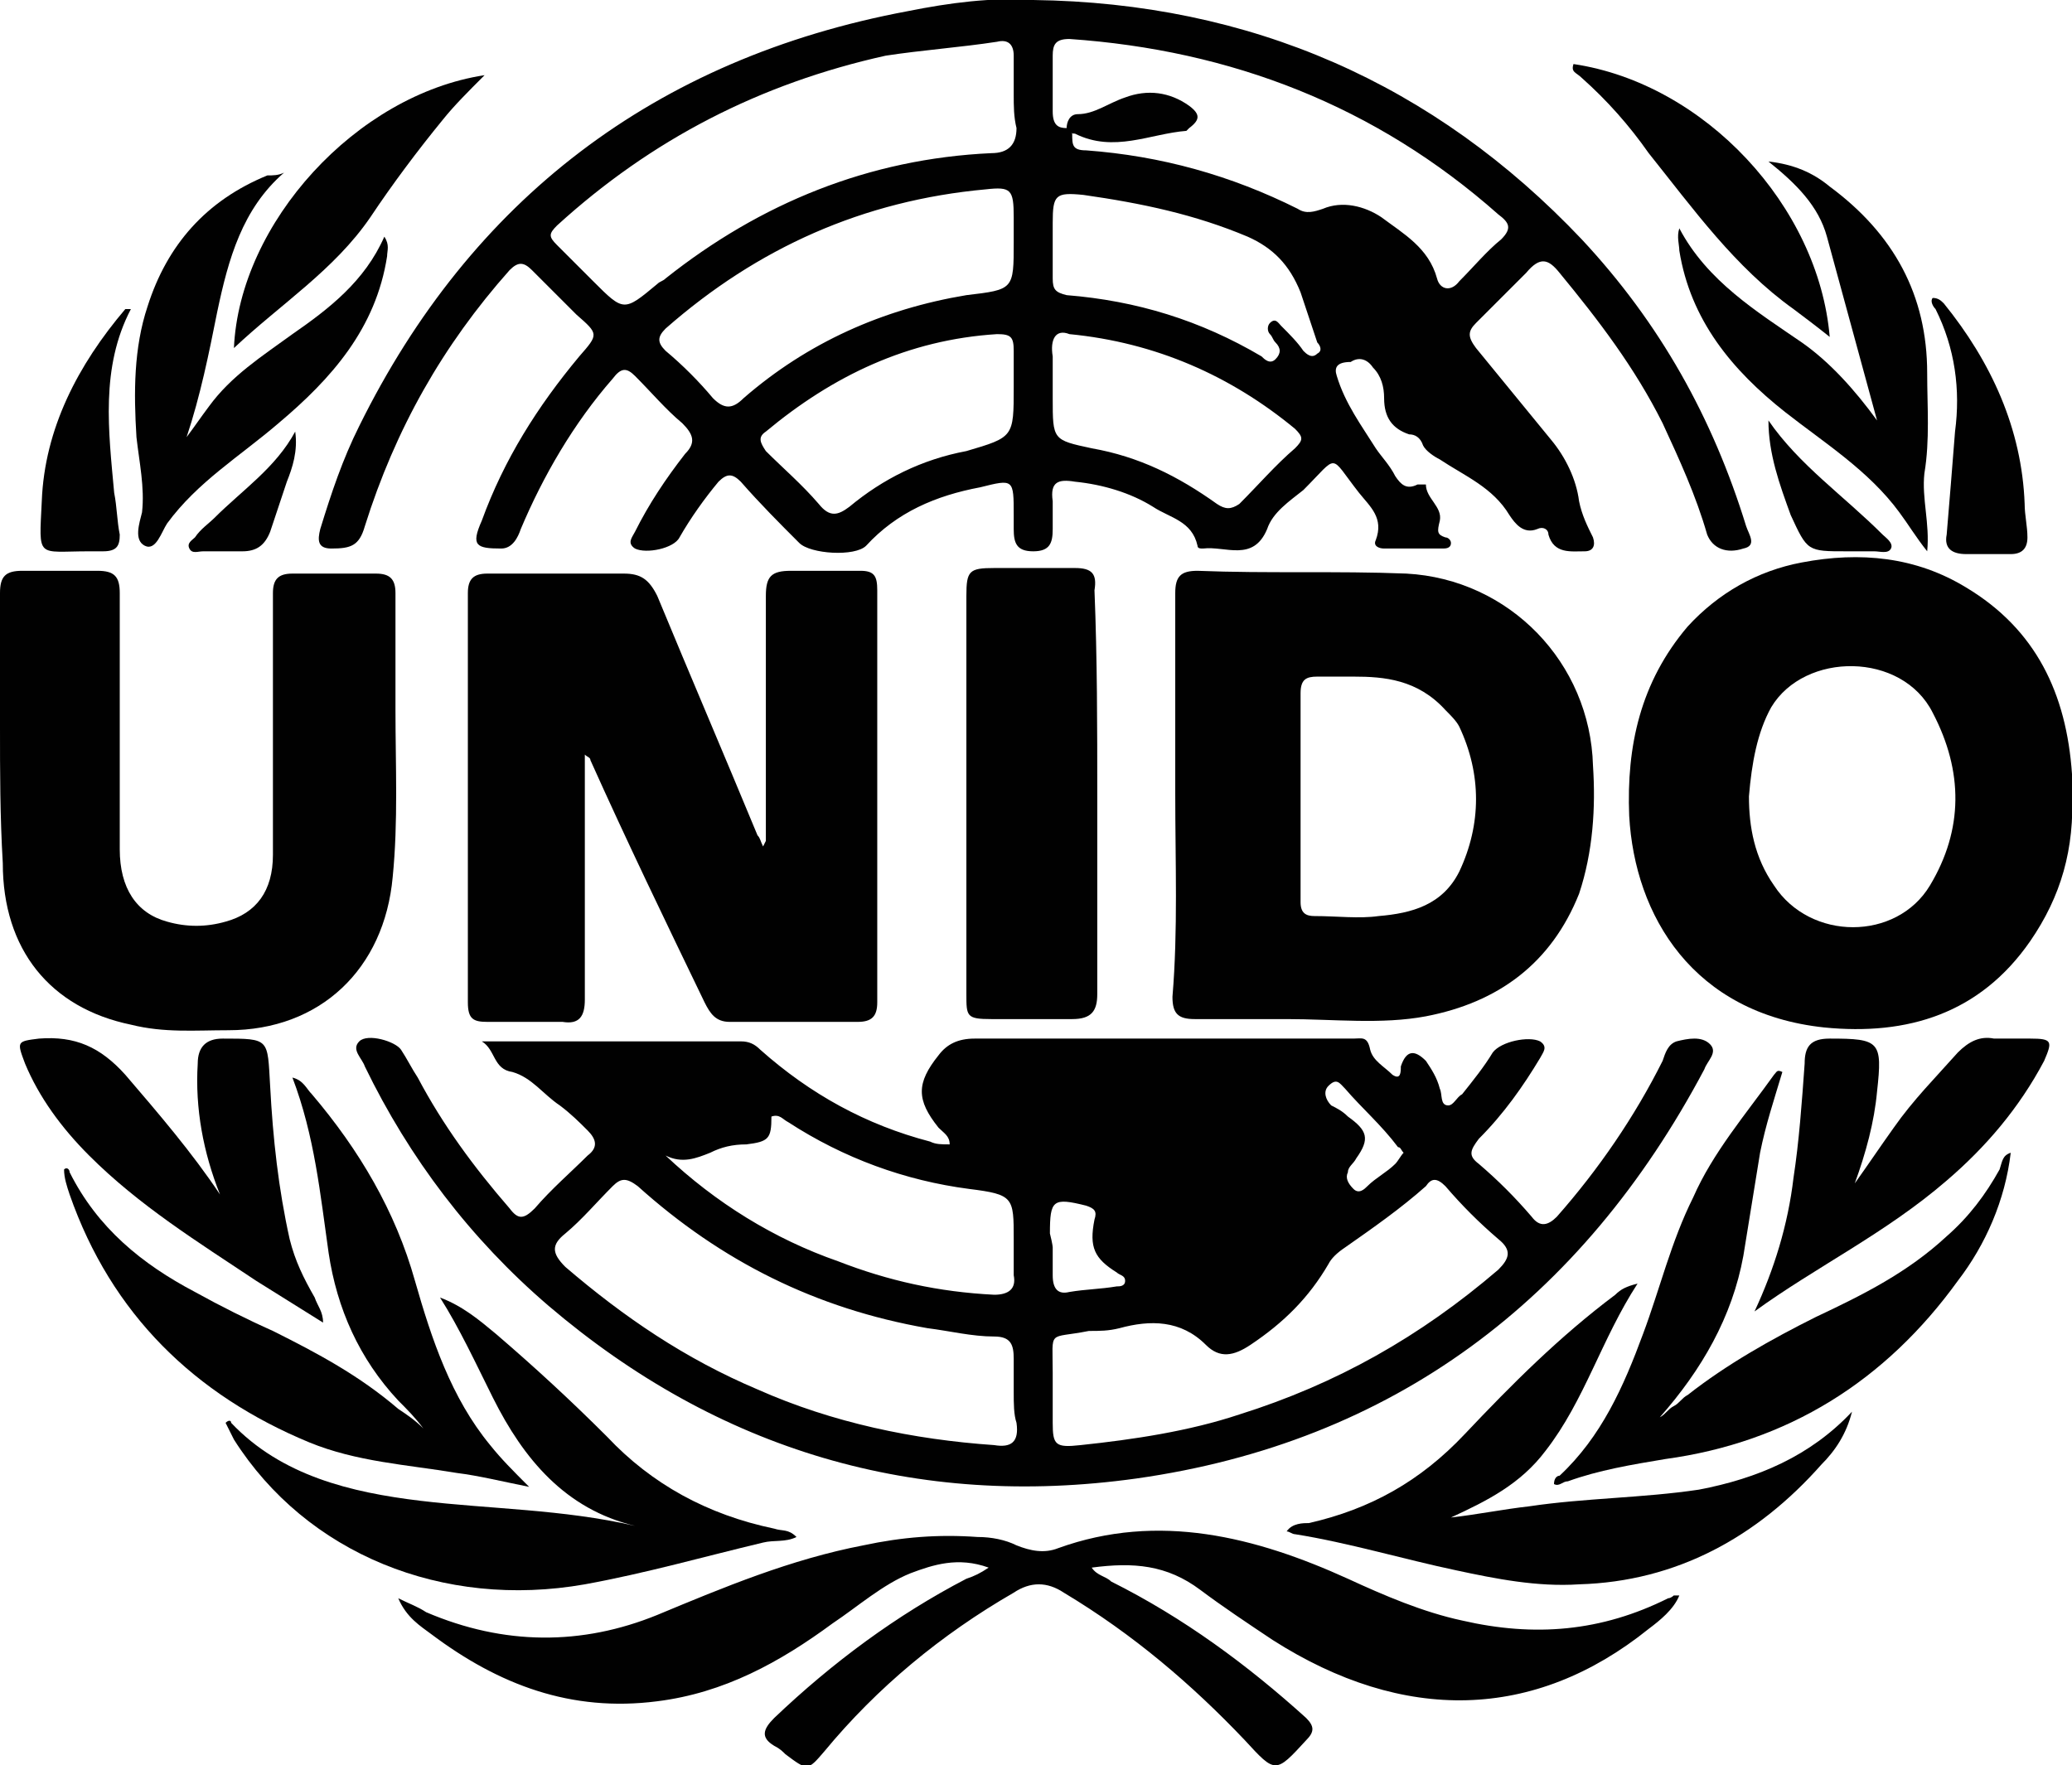 <?xml version="1.0" encoding="UTF-8"?> <!-- Generator: Adobe Illustrator 19.2.1, SVG Export Plug-In . SVG Version: 6.00 Build 0) --> <svg xmlns="http://www.w3.org/2000/svg" xmlns:xlink="http://www.w3.org/1999/xlink" version="1.1" id="Слой_1" x="0px" y="0px" width="74.4px" height="63.4px" viewBox="0 0 74.4 63.4" style="enable-background:new 0 0 74.4 63.4;" xml:space="preserve"> <style type="text/css"> .st0{fill:#010101;} </style> <path class="st0" d="M37.1,0C44.9,0.1,51.5,3,56.8,8.6c2.8,3,4.7,6.4,5.9,10.3c0.1,0.3,0.4,0.7-0.1,0.8c-0.6,0.2-1.1,0-1.3-0.5 c-0.4-1.4-1-2.7-1.6-4c-1-2-2.3-3.7-3.7-5.4c-0.4-0.5-0.7-0.6-1.2,0c-0.6,0.6-1.2,1.2-1.8,1.8c-0.3,0.3-0.3,0.5,0,0.9 c0.9,1.1,1.8,2.2,2.7,3.3c0.5,0.6,0.9,1.4,1,2.2c0.1,0.5,0.3,0.9,0.5,1.3c0.1,0.3,0,0.5-0.3,0.5c-0.5,0-1.1,0.1-1.3-0.6 c0-0.2-0.2-0.3-0.4-0.2c-0.5,0.2-0.8-0.2-1-0.5c-0.6-1-1.6-1.4-2.5-2c-0.2-0.1-0.5-0.3-0.6-0.5c-0.1-0.3-0.3-0.4-0.5-0.4 c-0.6-0.2-0.9-0.6-0.9-1.3c0-0.4-0.1-0.8-0.4-1.1c-0.2-0.3-0.5-0.4-0.8-0.2C48,13,47.9,13.2,48,13.5c0.3,1,0.9,1.8,1.4,2.6 c0.2,0.3,0.5,0.6,0.7,1c0.2,0.3,0.4,0.5,0.8,0.3c0.1,0,0.3,0,0.3,0c0,0.5,0.6,0.8,0.5,1.3c-0.1,0.4-0.1,0.5,0.2,0.6 c0.1,0,0.2,0.1,0.2,0.2c0,0.2-0.2,0.2-0.3,0.2c-0.7,0-1.4,0-2.1,0c-0.2,0-0.4-0.1-0.3-0.3c0.3-0.8-0.2-1.2-0.6-1.7 c-1.1-1.4-0.7-1.4-2-0.1c-0.5,0.4-1.1,0.8-1.3,1.4c-0.5,1.2-1.5,0.6-2.3,0.7c-0.1,0-0.2,0-0.2-0.1c-0.2-0.9-1-1-1.6-1.4 c-0.8-0.5-1.8-0.8-2.8-0.9c-0.6-0.1-0.9,0-0.8,0.7c0,0.3,0,0.6,0,1c0,0.5-0.1,0.8-0.7,0.8c-0.6,0-0.7-0.3-0.7-0.8c0-0.2,0-0.3,0-0.5 c0-1.3,0-1.3-1.2-1c-1.6,0.3-3,0.9-4.1,2.1c-0.4,0.4-2,0.3-2.4-0.1c-0.7-0.7-1.4-1.4-2.1-2.2c-0.3-0.3-0.5-0.3-0.8,0 c-0.5,0.6-1,1.3-1.4,2c-0.2,0.4-1.2,0.6-1.6,0.4c-0.3-0.2-0.1-0.4,0-0.6c0.5-1,1.1-1.9,1.8-2.8c0.4-0.4,0.3-0.7-0.1-1.1 c-0.6-0.5-1.1-1.1-1.7-1.7c-0.3-0.3-0.5-0.3-0.8,0.1c-1.4,1.6-2.5,3.5-3.3,5.4c-0.1,0.3-0.3,0.7-0.7,0.7c-0.9,0-1.1-0.1-0.7-1 c0.8-2.2,2-4.1,3.5-5.9c0.7-0.8,0.7-0.8-0.1-1.5c-0.5-0.5-1.1-1.1-1.6-1.6c-0.3-0.3-0.5-0.3-0.8,0c-2.4,2.7-4.1,5.7-5.2,9.2 c-0.2,0.7-0.5,0.8-1.2,0.8c-0.5,0-0.5-0.3-0.4-0.7c0.4-1.3,0.8-2.5,1.4-3.7C16.9,7.2,23.5,2.1,32.6,0.4C34.1,0.1,35.6-0.1,37.1,0 M38.3,4.6c0.1,0.1,0.1,0.1,0.2,0.2c0,0.4,0,0.6,0.5,0.6c2.7,0.2,5.2,0.9,7.6,2.1c0.3,0.2,0.6,0.1,0.9,0c0.7-0.3,1.5-0.1,2.1,0.3 c0.8,0.6,1.7,1.1,2,2.2c0.1,0.4,0.5,0.5,0.8,0.1c0.5-0.5,1-1.1,1.5-1.5c0.4-0.4,0.3-0.6-0.1-0.9c-4.4-3.9-9.6-5.9-15.4-6.3 c-0.5,0-0.6,0.2-0.6,0.6c0,0.7,0,1.4,0,2C37.8,4.5,38,4.6,38.3,4.6 M36.4,3.4L36.4,3.4c0-0.5,0-1,0-1.4c0-0.4-0.2-0.6-0.6-0.5 c-1.3,0.2-2.7,0.3-4,0.5c-4.5,1-8.4,3-11.8,6.1c-0.3,0.3-0.3,0.4,0,0.7c0.4,0.4,0.9,0.9,1.3,1.3c1.1,1.1,1.1,1.1,2.3,0.1 c0.1-0.1,0.2-0.1,0.3-0.2c3.4-2.7,7.3-4.3,11.7-4.5c0.6,0,0.9-0.3,0.9-0.9C36.4,4.2,36.4,3.8,36.4,3.4 M36.4,8.7c0-0.3,0-0.6,0-0.9 c0-1-0.1-1.1-1-1c-4.4,0.4-8.2,2.1-11.5,5c-0.3,0.3-0.3,0.5,0,0.8c0.6,0.5,1.2,1.1,1.7,1.7c0.4,0.4,0.7,0.4,1.1,0c2.3-2,5-3.2,8-3.7 C36.4,10.4,36.4,10.4,36.4,8.7 M36.4,13.9c0-0.4,0-0.9,0-1.3c0-0.5-0.1-0.6-0.6-0.6c-3.2,0.2-5.9,1.5-8.3,3.5 c-0.3,0.2-0.2,0.4,0,0.7c0.6,0.6,1.3,1.2,1.9,1.9c0.4,0.5,0.7,0.4,1.1,0.1c1.2-1,2.6-1.7,4.2-2C36.4,15.7,36.4,15.7,36.4,13.9 M37.8,8.7L37.8,8.7c0,0.4,0,0.9,0,1.3c0,0.4,0.1,0.5,0.5,0.6c2.5,0.2,4.8,0.9,7,2.2c0.1,0.1,0.3,0.3,0.5,0.1c0.2-0.2,0.2-0.4,0-0.6 c-0.1-0.1-0.1-0.2-0.2-0.3c-0.1-0.1-0.1-0.3,0-0.4c0.2-0.2,0.3,0,0.4,0.1c0.3,0.3,0.6,0.6,0.8,0.9c0.1,0.1,0.3,0.3,0.5,0.1 c0.2-0.1,0.1-0.3,0-0.4c-0.2-0.6-0.4-1.2-0.6-1.8c-0.4-1-1-1.6-1.9-2c-1.9-0.8-3.8-1.2-5.9-1.5c-1-0.1-1.1,0-1.1,1 C37.8,8.2,37.8,8.4,37.8,8.7 M38.4,12c-0.5-0.2-0.7,0.2-0.6,0.8c0,0.5,0,1,0,1.5c0,1.5,0,1.5,1.4,1.8c1.7,0.3,3.1,1,4.5,2 c0.3,0.2,0.5,0.2,0.8,0c0.7-0.7,1.3-1.4,2-2c0.3-0.3,0.3-0.4,0-0.7C44.2,13.5,41.5,12.3,38.4,12"></path> <path class="st0" d="M17.3,37.4c3.1,0,6.2,0,9.3,0c0.3,0,0.5,0.1,0.7,0.3c1.8,1.6,3.8,2.7,6.1,3.3c0.2,0.1,0.4,0.1,0.7,0.1 c0-0.3-0.2-0.4-0.4-0.6c-0.8-1-0.8-1.6,0-2.6c0.3-0.4,0.7-0.6,1.3-0.6c4.5,0,9,0,13.6,0c0.3,0,0.5-0.1,0.6,0.4 c0.1,0.4,0.5,0.6,0.8,0.9c0.3,0.2,0.3-0.1,0.3-0.3c0.2-0.6,0.5-0.6,0.9-0.2c0.2,0.3,0.4,0.6,0.5,1c0.1,0.2,0,0.6,0.3,0.6 c0.2,0,0.3-0.3,0.5-0.4c0.4-0.5,0.8-1,1.1-1.5c0.3-0.4,1.3-0.6,1.7-0.4c0.3,0.2,0.1,0.4,0,0.6c-0.6,1-1.3,2-2.2,2.9 c-0.3,0.4-0.4,0.6,0,0.9c0.7,0.6,1.3,1.2,1.9,1.9c0.3,0.4,0.6,0.3,0.9,0c1.5-1.7,2.8-3.6,3.8-5.6c0.1-0.3,0.2-0.6,0.5-0.7 c0.4-0.1,0.9-0.2,1.2,0.1c0.3,0.3-0.1,0.6-0.2,0.9C56.8,46.7,50,51.8,40.8,53.1c-7.9,1.1-15-1-21.1-6.2c-2.8-2.4-5-5.3-6.6-8.6 c-0.1-0.3-0.5-0.6-0.2-0.9c0.3-0.3,1.3,0,1.5,0.3c0.2,0.3,0.4,0.7,0.6,1c0.9,1.7,2,3.2,3.3,4.7c0.3,0.4,0.5,0.4,0.9,0 c0.6-0.7,1.3-1.3,1.9-1.9c0.4-0.3,0.3-0.6,0-0.9c-0.3-0.3-0.6-0.6-1-0.9c-0.6-0.4-1-1-1.7-1.2C17.7,38.4,17.8,37.7,17.3,37.4 M36.4,50c0-0.4,0-0.8,0-1.2c0-0.5-0.1-0.8-0.7-0.8c-0.8,0-1.6-0.2-2.4-0.3c-4-0.7-7.4-2.4-10.4-5.1c-0.4-0.3-0.6-0.3-0.9,0 c-0.6,0.6-1.1,1.2-1.7,1.7c-0.5,0.4-0.5,0.7,0,1.2c2.1,1.8,4.3,3.3,6.9,4.4c2.7,1.2,5.6,1.8,8.5,2c0.6,0.1,0.9-0.1,0.8-0.8 C36.4,50.8,36.4,50.4,36.4,50 M37.8,49.9c0,0.4,0,0.8,0,1.2c0,0.8,0.1,0.9,1,0.8c1.9-0.2,3.9-0.5,5.7-1.1c3.5-1.1,6.5-2.8,9.3-5.2 c0.4-0.4,0.5-0.7,0-1.1c-0.7-0.6-1.3-1.2-1.9-1.9c-0.3-0.3-0.5-0.3-0.7,0c-0.9,0.8-1.9,1.5-2.9,2.2c-0.3,0.2-0.5,0.4-0.6,0.6 c-0.7,1.2-1.6,2.1-2.8,2.9c-0.6,0.4-1.1,0.5-1.6,0c-0.9-0.9-2-0.9-3.1-0.6c-0.4,0.1-0.7,0.1-1.1,0.1c-1.5,0.3-1.3-0.1-1.3,1.5 C37.8,49.6,37.8,49.7,37.8,49.9 M23.9,41.5c1.8,1.7,3.9,3,6.2,3.8c1.8,0.7,3.6,1.1,5.6,1.2c0.5,0,0.8-0.2,0.7-0.7c0-0.4,0-0.9,0-1.3 c0-1.5,0-1.6-1.6-1.8c-2.3-0.3-4.5-1.1-6.5-2.4c-0.2-0.1-0.3-0.3-0.6-0.2c0,0.8-0.1,0.9-0.9,1c-0.5,0-0.9,0.1-1.3,0.3 C25,41.6,24.5,41.8,23.9,41.5 M37.8,44.8c0,0.3,0,0.7,0,1c0,0.5,0.2,0.7,0.6,0.6c0.6-0.1,1.1-0.1,1.7-0.2c0.1,0,0.3,0,0.3-0.2 c0-0.2-0.2-0.2-0.3-0.3c-0.8-0.5-1-0.9-0.8-1.9c0.1-0.3,0-0.4-0.3-0.5c-1.2-0.3-1.3-0.2-1.3,1C37.8,44.7,37.8,44.8,37.8,44.8 M50.4,41.4c-0.1-0.1-0.1-0.2-0.2-0.2c-0.6-0.8-1.3-1.4-1.9-2.1c-0.2-0.2-0.3-0.4-0.6-0.1c-0.2,0.2-0.1,0.5,0.1,0.7 c0.2,0.1,0.4,0.2,0.6,0.4c0.7,0.5,0.8,0.8,0.3,1.5c-0.1,0.2-0.3,0.3-0.3,0.5c-0.1,0.2,0,0.4,0.2,0.6c0.2,0.2,0.4,0,0.5-0.1 c0.3-0.3,0.7-0.5,1-0.8C50.2,41.7,50.3,41.5,50.4,41.4"></path> <path class="st0" d="M27.5,30.2v-3.7c0-1.7,0-3.4,0-5.1c0-0.7,0.2-0.9,0.9-0.9c0.8,0,1.6,0,2.5,0c0.5,0,0.6,0.2,0.6,0.7 c0,4.9,0,9.9,0,14.8c0,0.5-0.2,0.7-0.7,0.7c-1.5,0-3,0-4.6,0c-0.5,0-0.7-0.3-0.9-0.7c-1.4-2.9-2.8-5.8-4.1-8.7 c0-0.1-0.1-0.1-0.2-0.2c0,0.3,0,0.5,0,0.7c0,2.7,0,5.4,0,8.1c0,0.6-0.2,0.9-0.8,0.8c-0.9,0-1.8,0-2.7,0c-0.5,0-0.7-0.1-0.7-0.7 c0-4.9,0-9.8,0-14.7c0-0.5,0.2-0.7,0.7-0.7c1.6,0,3.3,0,4.9,0c0.6,0,0.9,0.2,1.2,0.8c1.2,2.9,2.4,5.7,3.6,8.6 c0.1,0.1,0.1,0.2,0.2,0.4L27.5,30.2z"></path> <path class="st0" d="M42.2,28.5c0-2.4,0-4.8,0-7.2c0-0.6,0.2-0.8,0.8-0.8c2.5,0.1,5,0,7.5,0.1c3.7,0.2,6.6,3.2,6.7,6.9 c0.1,1.5,0,3.1-0.5,4.6c-1,2.5-2.9,3.9-5.5,4.4c-1.6,0.3-3.3,0.1-5,0.1c-1.1,0-2.2,0-3.3,0c-0.6,0-0.8-0.2-0.8-0.8 C42.3,33.4,42.2,31,42.2,28.5 M48.6,24.3c-0.6,0-0.9,0-1.3,0c-0.4,0-0.6,0.1-0.6,0.6c0,2.5,0,5,0,7.5c0,0.4,0.2,0.5,0.5,0.5 c0.8,0,1.6,0.1,2.3,0c1.2-0.1,2.3-0.4,2.9-1.6c0.8-1.7,0.8-3.5,0-5.2c-0.1-0.2-0.3-0.4-0.5-0.6C50.9,24.4,49.7,24.3,48.6,24.3"></path> <path class="st0" d="M74.4,28.4c0.1,2.1-0.4,3.8-1.5,5.4c-1.8,2.6-4.4,3.4-7.4,3.1c-4.7-0.5-6.8-4-7-7.6c-0.1-2.5,0.4-4.8,2.1-6.8 c1.1-1.2,2.5-2,4.1-2.3c2.1-0.4,4.1-0.2,5.9,0.9c2.5,1.5,3.6,3.8,3.8,6.7C74.4,28.1,74.4,28.3,74.4,28.4 M62.8,28.6 c0,1.1,0.2,2.2,0.9,3.2c1.3,2,4.4,2,5.6,0c1.2-2,1.2-4.1,0.1-6.2c-1.1-2.2-4.6-2.2-5.8-0.2C63.1,26.3,62.9,27.4,62.8,28.6"></path> <path class="st0" d="M0,26.1c0-1.6,0-3.2,0-4.8c0-0.6,0.2-0.8,0.8-0.8c0.9,0,1.8,0,2.7,0c0.6,0,0.8,0.2,0.8,0.8c0,3.1,0,6.1,0,9.2 c0,1.4,0.6,2.3,1.7,2.6c0.7,0.2,1.4,0.2,2.1,0c1.1-0.3,1.7-1.1,1.7-2.4c0-2.9,0-5.9,0-8.8c0-0.2,0-0.4,0-0.6c0-0.5,0.2-0.7,0.7-0.7 c1,0,2,0,3,0c0.5,0,0.7,0.2,0.7,0.7c0,1.4,0,2.8,0,4.2c0,2,0.1,4-0.1,6c-0.3,3.3-2.6,5.5-5.9,5.5c-1.2,0-2.3,0.1-3.5-0.2 c-2.9-0.6-4.6-2.7-4.6-5.8C0,29.3,0,27.7,0,26.1"></path> <path class="st0" d="M35.5,56.3c-1.1-0.4-2-0.1-2.8,0.2c-1,0.4-1.9,1.2-2.8,1.8c-1.9,1.4-3.9,2.5-6.3,2.8c-3.1,0.4-5.7-0.6-8.1-2.4 c-0.4-0.3-0.9-0.6-1.2-1.3c0.4,0.2,0.7,0.3,1,0.5c2.8,1.2,5.6,1.2,8.3,0.1c2.4-1,4.8-2,7.4-2.5c1.4-0.3,2.7-0.4,4.1-0.3 c0.5,0,1,0.1,1.4,0.3c0.5,0.2,1,0.3,1.5,0.1c3.6-1.3,7.1-0.4,10.4,1.1c1.3,0.6,2.7,1.2,4.1,1.5c2.6,0.6,5,0.4,7.4-0.8 c0.1,0,0.2-0.1,0.2-0.1c0,0,0.1,0,0.2,0c-0.2,0.5-0.7,0.9-1.1,1.2c-4.1,3.3-8.8,3.4-13.5,0.4c-0.9-0.6-1.8-1.2-2.6-1.8 c-1.2-0.9-2.4-1-3.9-0.8c0.2,0.3,0.5,0.3,0.7,0.5c2.6,1.3,4.9,3,7,4.9c0.3,0.3,0.3,0.5,0,0.8c-1.1,1.2-1.1,1.2-2.2,0 c-1.9-2-4-3.8-6.5-5.3c-0.6-0.4-1.2-0.4-1.8,0c-2.6,1.5-4.9,3.4-6.8,5.7C29,63.6,29,63.6,28.2,63c-0.1-0.1-0.2-0.2-0.4-0.3 c-0.5-0.3-0.4-0.6,0-1c2.1-2,4.4-3.7,6.9-5C35,56.6,35.2,56.5,35.5,56.3"></path> <path class="st0" d="M39.4,28.6c0,2.4,0,4.8,0,7.1c0,0.6-0.2,0.9-0.9,0.9c-1,0-1.9,0-2.9,0c-0.9,0-0.9-0.1-0.9-0.9 c0-1.7,0-3.5,0-5.2c0-3,0-6,0-9.1c0-0.9,0.1-1,1-1c1,0,2,0,2.9,0c0.6,0,0.8,0.2,0.7,0.8C39.4,23.7,39.4,26.1,39.4,28.6"></path> <path class="st0" d="M72.2,41.4c-0.2,1.7-0.9,3.3-1.9,4.6c-2.6,3.6-6.1,5.8-10.5,6.4c-1.2,0.2-2.4,0.4-3.5,0.8 c-0.2,0-0.3,0.2-0.5,0.1c0-0.2,0.1-0.3,0.2-0.3c1.5-1.4,2.3-3.2,3-5.1c0.6-1.6,1-3.3,1.8-4.9c0.7-1.6,1.9-3,2.9-4.4 c0.1-0.1,0.1-0.2,0.3-0.1c-0.3,1-0.6,1.9-0.8,2.9c-0.2,1.2-0.4,2.5-0.6,3.7c-0.4,2.2-1.5,4.1-3,5.8c0.2-0.1,0.3-0.3,0.5-0.4 c0.2-0.1,0.3-0.3,0.5-0.4c1.4-1.1,3-2,4.6-2.8c1.7-0.8,3.3-1.6,4.7-2.9c0.8-0.7,1.4-1.5,1.9-2.4C71.9,41.7,71.9,41.5,72.2,41.4"></path> <path class="st0" d="M10.5,38.7c0.4,0.1,0.5,0.4,0.7,0.6c1.7,2,3,4.2,3.7,6.7c0.6,2.1,1.3,4.2,2.7,5.9c0.4,0.5,0.8,0.9,1.4,1.5 c-1-0.2-1.8-0.4-2.6-0.5c-1.8-0.3-3.6-0.4-5.3-1.1c-4.1-1.7-7.1-4.6-8.6-8.9c-0.1-0.3-0.2-0.6-0.2-0.9c0.1-0.1,0.2,0,0.2,0.1 c1,2,2.6,3.3,4.5,4.3c0.9,0.5,1.9,1,2.8,1.4c1.6,0.8,3.1,1.6,4.5,2.8c0.3,0.2,0.6,0.4,0.9,0.7c-0.3-0.4-0.6-0.7-0.9-1 c-1.4-1.5-2.2-3.3-2.5-5.3C11.5,42.9,11.3,40.8,10.5,38.7"></path> <path class="st0" d="M66.5,50.7c-0.2,0.8-0.6,1.4-1.1,1.9c-2.3,2.6-5.2,4.2-8.7,4.3c-1.5,0.1-3-0.2-4.4-0.5c-1.9-0.4-3.9-1-5.8-1.3 c-0.1,0-0.2-0.1-0.3-0.1c0.2-0.3,0.6-0.3,0.8-0.3c2.2-0.5,4-1.5,5.6-3.2c1.7-1.8,3.4-3.5,5.4-5c0.2-0.2,0.4-0.3,0.8-0.4 c-1.3,2-1.9,4.2-3.3,6c-0.9,1.2-2.1,1.8-3.4,2.4c0.9-0.1,1.9-0.3,2.8-0.4c2-0.3,4.1-0.3,6.1-0.6C63.1,53.1,65,52.3,66.5,50.7"></path> <path class="st0" d="M22.8,54.8c-2.5-0.6-4-2.4-5.1-4.6c-0.6-1.2-1.2-2.5-1.9-3.6c0.8,0.3,1.4,0.8,2,1.3c1.4,1.2,2.7,2.4,4,3.7 c1.6,1.7,3.6,2.8,6,3.3c0.3,0.1,0.5,0,0.8,0.3c-0.4,0.2-0.8,0.1-1.2,0.2c-2.1,0.5-4.2,1.1-6.4,1.5c-5.1,0.9-10-1.1-12.6-5.2 c-0.1-0.2-0.2-0.4-0.3-0.6c0.1-0.1,0.2-0.1,0.2,0c1.8,1.9,4.3,2.5,6.8,2.8C17.6,54.2,20.2,54.2,22.8,54.8"></path> <path class="st0" d="M7.9,42.9c-0.6-1.5-0.9-3.1-0.8-4.7c0-0.6,0.3-0.9,0.9-0.9c1.7,0,1.6,0,1.7,1.7c0.1,1.9,0.3,3.7,0.7,5.5 c0.2,0.8,0.5,1.4,0.9,2.1c0.1,0.3,0.3,0.5,0.3,0.9c-0.8-0.5-1.6-1-2.4-1.5c-2.1-1.4-4.2-2.7-6-4.5c-1-1-1.8-2.1-2.3-3.3 c-0.3-0.8-0.3-0.8,0.5-0.9c1.3-0.1,2.2,0.3,3.1,1.3C5.7,40,6.9,41.4,7.9,42.9"></path> <path class="st0" d="M63,47.1c0.7-1.5,1.2-3.1,1.4-4.8c0.2-1.3,0.3-2.7,0.4-4.1c0-0.6,0.2-0.9,0.9-0.9c1.8,0,1.9,0.1,1.7,1.9 c-0.1,1.1-0.4,2.2-0.8,3.3c0.5-0.7,0.9-1.3,1.4-2c0.7-1,1.5-1.8,2.3-2.7c0.4-0.4,0.8-0.6,1.3-0.5c0.4,0,0.9,0,1.3,0 c0.8,0,0.8,0.1,0.5,0.8c-0.9,1.7-2.1,3.1-3.5,4.3C67.7,44.3,65.2,45.5,63,47.1"></path> <path class="st0" d="M67.4,15.1c-0.6-2.2-1.2-4.4-1.8-6.6c-0.3-1.1-1.1-1.9-2.1-2.7c0.9,0.1,1.6,0.4,2.2,0.9 c2.3,1.7,3.5,3.9,3.5,6.7c0,1.2,0.1,2.4-0.1,3.6c-0.1,0.9,0.2,1.8,0.1,2.8c-0.4-0.5-0.7-1-1-1.4c-1.1-1.5-2.7-2.5-4.1-3.6 c-1.9-1.5-3.4-3.3-3.8-5.8c0-0.2-0.1-0.5,0-0.8c1,1.9,2.8,3,4.4,4.1C65.7,13,66.6,14,67.4,15.1"></path> <path class="st0" d="M10.2,6.2c-1.5,1.3-2,3.1-2.4,5c-0.3,1.5-0.6,3-1.1,4.5c0.3-0.4,0.5-0.7,0.8-1.1c0.8-1.1,1.9-1.8,3-2.6 c1.3-0.9,2.6-1.9,3.3-3.5C14,8.8,13.9,9,13.9,9.2c-0.4,2.6-2,4.4-3.9,6c-1.4,1.2-2.9,2.1-4,3.6c-0.2,0.3-0.4,1-0.8,0.8 c-0.4-0.2-0.2-0.8-0.1-1.2c0.1-0.9-0.1-1.8-0.2-2.7c-0.1-1.6-0.1-3.2,0.4-4.7c0.7-2.2,2.1-3.8,4.3-4.7C9.8,6.3,10,6.3,10.2,6.2"></path> <path class="st0" d="M56.5,2.3c4.7,0.7,8.8,5.1,9.2,9.8c-0.5-0.4-0.9-0.7-1.3-1c-2.1-1.5-3.6-3.6-5.2-5.6c-0.7-1-1.5-1.9-2.4-2.7 C56.6,2.6,56.4,2.6,56.5,2.3"></path> <path class="st0" d="M17.4,2.7c-0.6,0.6-1.1,1.1-1.5,1.6c-0.9,1.1-1.8,2.3-2.6,3.5c-1.3,1.9-3.2,3.1-4.9,4.7 C8.6,8,12.8,3.4,17.4,2.7"></path> <path class="st0" d="M69.4,10.7c0.2,0,0.3,0.1,0.4,0.2c1.7,2.1,2.8,4.5,2.9,7.2c0,0.4,0.1,0.8,0.1,1.2c0,0.4-0.2,0.6-0.6,0.6 c-0.5,0-1,0-1.6,0c-0.5,0-0.8-0.2-0.7-0.7c0.1-1.2,0.2-2.4,0.3-3.7c0.2-1.5,0-3-0.7-4.4C69.4,11,69.3,10.8,69.4,10.7"></path> <path class="st0" d="M4.7,11.1c-1.1,2.1-0.8,4.4-0.6,6.6c0.1,0.5,0.1,1,0.2,1.5c0,0.4-0.1,0.6-0.6,0.6c-0.2,0-0.3,0-0.5,0 c-1.9,0-1.8,0.3-1.7-1.8c0.1-2.6,1.3-4.9,3-6.9C4.5,11.1,4.6,11.1,4.7,11.1"></path> <path class="st0" d="M63.5,15.1c1.1,1.6,2.7,2.7,4.1,4.1c0.1,0.1,0.4,0.3,0.3,0.5c-0.1,0.2-0.4,0.1-0.6,0.1c-0.3,0-0.6,0-1,0 c-1.4,0-1.4,0-2-1.3C63.9,17.4,63.5,16.3,63.5,15.1"></path> <path class="st0" d="M10.6,15.5c0.1,0.7-0.1,1.3-0.3,1.8c-0.2,0.6-0.4,1.2-0.6,1.8c-0.2,0.5-0.5,0.7-1,0.7c-0.5,0-1,0-1.4,0 c-0.2,0-0.4,0.1-0.5-0.1c-0.1-0.2,0.1-0.3,0.2-0.4c0.2-0.3,0.5-0.5,0.7-0.7C8.7,17.6,9.9,16.8,10.6,15.5"></path> <path class="st0" d="M38.3,4.6c0-0.2,0.1-0.5,0.4-0.5c0.6,0,1.1-0.4,1.7-0.6c0.8-0.3,1.6-0.2,2.3,0.3c0.4,0.3,0.4,0.5,0,0.8 c0,0-0.1,0.1-0.1,0.1c-1.3,0.1-2.6,0.8-4,0.1C38.4,4.8,38.3,4.7,38.3,4.6"></path> </svg> 